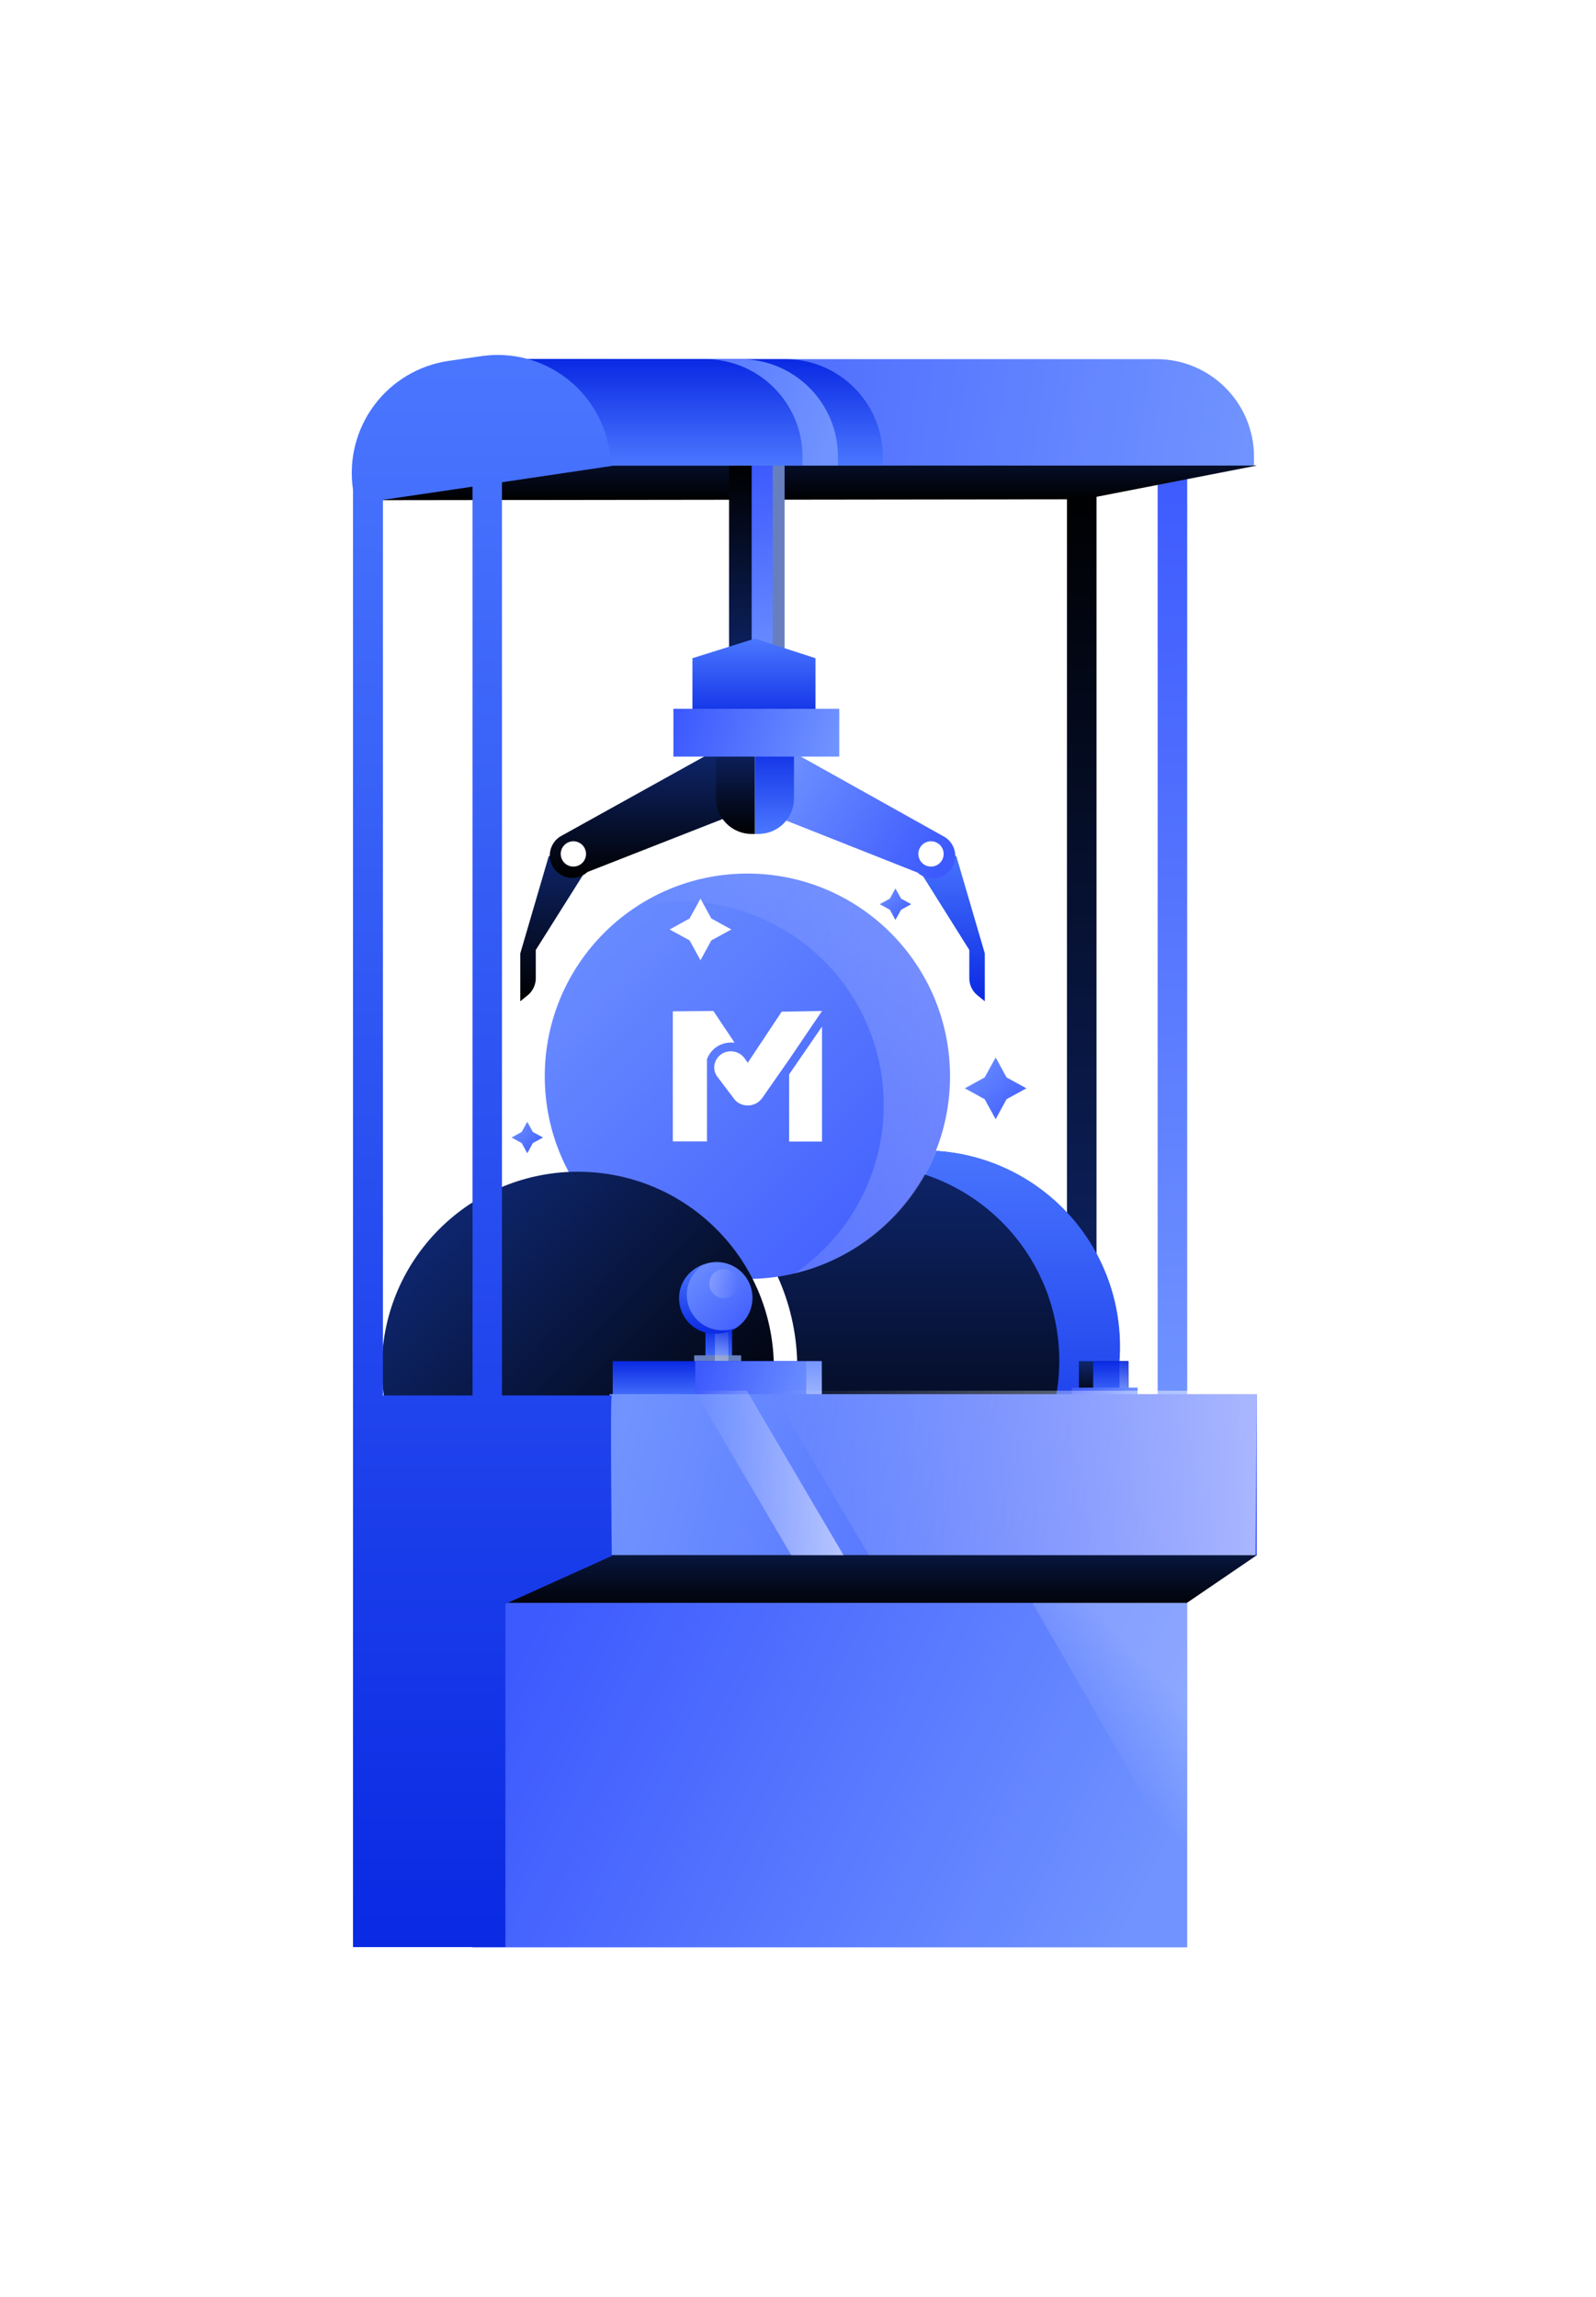 <?xml version="1.0" encoding="UTF-8"?>
<svg width="180px" height="259px" viewBox="0 0 180 259" version="1.1" xmlns="http://www.w3.org/2000/svg" xmlns:xlink="http://www.w3.org/1999/xlink">
    <!-- Generator: Sketch 63.1 (92452) - https://sketch.com -->
    <title>machine@3x</title>
    <desc>Created with Sketch.</desc>
    <defs>
        <filter x="-20.8%" y="-22.8%" width="141.5%" height="145.6%" filterUnits="objectBoundingBox" id="filter-1">
            <feOffset dx="-10" dy="25" in="SourceAlpha" result="shadowOffsetOuter1"></feOffset>
            <feGaussianBlur stdDeviation="20" in="shadowOffsetOuter1" result="shadowBlurOuter1"></feGaussianBlur>
            <feColorMatrix values="0 0 0 0 0   0 0 0 0 0   0 0 0 0 0  0 0 0 0.15 0" type="matrix" in="shadowBlurOuter1" result="shadowMatrixOuter1"></feColorMatrix>
            <feMerge>
                <feMergeNode in="shadowMatrixOuter1"></feMergeNode>
                <feMergeNode in="SourceGraphic"></feMergeNode>
            </feMerge>
        </filter>
        <linearGradient x1="50%" y1="0%" x2="50%" y2="100%" id="linearGradient-2">
            <stop stop-color="#0E266E" offset="0%"></stop>
            <stop stop-color="#000000" offset="100%"></stop>
        </linearGradient>
        <linearGradient x1="50%" y1="0%" x2="50%" y2="100%" id="linearGradient-3">
            <stop stop-color="#0E266E" offset="0%"></stop>
            <stop stop-color="#000000" offset="100%"></stop>
        </linearGradient>
        <linearGradient x1="50%" y1="0%" x2="50%" y2="100%" id="linearGradient-4">
            <stop stop-color="#4B77FF" offset="0%"></stop>
            <stop stop-color="#0929E3" offset="100%"></stop>
        </linearGradient>
        <linearGradient x1="0%" y1="0%" x2="99.215%" y2="100%" id="linearGradient-5">
            <stop stop-color="#7093FF" offset="0%"></stop>
            <stop stop-color="#3D5AFE" offset="100%"></stop>
        </linearGradient>
        <linearGradient x1="50%" y1="0%" x2="50%" y2="100%" id="linearGradient-6">
            <stop stop-color="#4B77FF" offset="0%"></stop>
            <stop stop-color="#0929E3" offset="100%"></stop>
        </linearGradient>
        <linearGradient x1="24.577%" y1="125.236%" x2="80.151%" y2="-234.542%" id="linearGradient-7">
            <stop stop-color="#FFFFFF" stop-opacity="0" offset="0%"></stop>
            <stop stop-color="#FFFFFF" offset="100%"></stop>
        </linearGradient>
        <linearGradient x1="50%" y1="0%" x2="50%" y2="100%" id="linearGradient-8">
            <stop stop-color="#4B77FF" offset="0%"></stop>
            <stop stop-color="#0929E3" offset="100%"></stop>
        </linearGradient>
        <linearGradient x1="0%" y1="45.157%" x2="99.215%" y2="54.843%" id="linearGradient-9">
            <stop stop-color="#7093FF" offset="0%"></stop>
            <stop stop-color="#3D5AFE" offset="100%"></stop>
        </linearGradient>
        <linearGradient x1="22.572%" y1="125.236%" x2="82.529%" y2="-234.542%" id="linearGradient-10">
            <stop stop-color="#FFFFFF" stop-opacity="0" offset="0%"></stop>
            <stop stop-color="#FFFFFF" offset="100%"></stop>
        </linearGradient>
        <linearGradient x1="50%" y1="0%" x2="50%" y2="100%" id="linearGradient-11">
            <stop stop-color="#0E266E" offset="0%"></stop>
            <stop stop-color="#000000" offset="100%"></stop>
        </linearGradient>
        <linearGradient x1="50%" y1="0%" x2="50%" y2="100%" id="linearGradient-12">
            <stop stop-color="#4B77FF" offset="0%"></stop>
            <stop stop-color="#0929E3" offset="100%"></stop>
        </linearGradient>
        <linearGradient x1="44.623%" y1="125.236%" x2="56.377%" y2="-234.542%" id="linearGradient-13">
            <stop stop-color="#FFFFFF" stop-opacity="0" offset="0%"></stop>
            <stop stop-color="#FFFFFF" offset="100%"></stop>
        </linearGradient>
        <linearGradient x1="0%" y1="48.085%" x2="99.215%" y2="51.915%" id="linearGradient-14">
            <stop stop-color="#7093FF" offset="0%"></stop>
            <stop stop-color="#3D5AFE" offset="100%"></stop>
        </linearGradient>
        <linearGradient x1="49.952%" y1="0%" x2="50.047%" y2="100%" id="linearGradient-15">
            <stop stop-color="#7093FF" offset="0%"></stop>
            <stop stop-color="#3D5AFE" offset="100%"></stop>
        </linearGradient>
        <linearGradient x1="50%" y1="0%" x2="50%" y2="100%" id="linearGradient-16">
            <stop stop-color="#0E266E" offset="0%"></stop>
            <stop stop-color="#000000" offset="100%"></stop>
        </linearGradient>
        <linearGradient x1="0%" y1="46.91%" x2="99.215%" y2="53.09%" id="linearGradient-17">
            <stop stop-color="#7093FF" offset="0%"></stop>
            <stop stop-color="#3D5AFE" offset="100%"></stop>
        </linearGradient>
        <linearGradient x1="0%" y1="38.389%" x2="99.215%" y2="61.611%" id="linearGradient-18">
            <stop stop-color="#7093FF" offset="0%"></stop>
            <stop stop-color="#3D5AFE" offset="100%"></stop>
        </linearGradient>
        <linearGradient x1="43.67%" y1="60.65%" x2="72.783%" y2="10.41%" id="linearGradient-19">
            <stop stop-color="#FFFFFF" stop-opacity="0" offset="0%"></stop>
            <stop stop-color="#FFFFFF" offset="83%"></stop>
        </linearGradient>
        <linearGradient x1="50%" y1="0%" x2="50%" y2="100%" id="linearGradient-20">
            <stop stop-color="#0E266E" offset="0%"></stop>
            <stop stop-color="#000000" offset="100%"></stop>
        </linearGradient>
        <linearGradient x1="0%" y1="48.984%" x2="99.215%" y2="51.016%" id="linearGradient-21">
            <stop stop-color="#7093FF" offset="0%"></stop>
            <stop stop-color="#3D5AFE" offset="100%"></stop>
        </linearGradient>
        <linearGradient x1="46.872%" y1="0%" x2="53.079%" y2="100%" id="linearGradient-22">
            <stop stop-color="#7093FF" offset="0%"></stop>
            <stop stop-color="#3D5AFE" offset="100%"></stop>
        </linearGradient>
        <linearGradient x1="50%" y1="0%" x2="50%" y2="100%" id="linearGradient-23">
            <stop stop-color="#0E266E" offset="0%"></stop>
            <stop stop-color="#000000" offset="100%"></stop>
        </linearGradient>
        <linearGradient x1="0%" y1="49.964%" x2="99.976%" y2="49.964%" id="linearGradient-24">
            <stop stop-color="#FFFFFF" stop-opacity="0" offset="0%"></stop>
            <stop stop-color="#FFFFFF" offset="100%"></stop>
        </linearGradient>
        <linearGradient x1="0%" y1="49.964%" x2="100%" y2="49.964%" id="linearGradient-25">
            <stop stop-color="#FFFFFF" stop-opacity="0" offset="0%"></stop>
            <stop stop-color="#FFFFFF" offset="100%"></stop>
        </linearGradient>
        <linearGradient x1="50%" y1="0%" x2="50%" y2="100%" id="linearGradient-26">
            <stop stop-color="#4B77FF" offset="0%"></stop>
            <stop stop-color="#0929E3" offset="100%"></stop>
        </linearGradient>
        <linearGradient x1="0%" y1="44.812%" x2="99.215%" y2="55.188%" id="linearGradient-27">
            <stop stop-color="#7093FF" offset="0%"></stop>
            <stop stop-color="#3D5AFE" offset="100%"></stop>
        </linearGradient>
        <linearGradient x1="50%" y1="0%" x2="50%" y2="100%" id="linearGradient-28">
            <stop stop-color="#4B77FF" offset="0%"></stop>
            <stop stop-color="#0929E3" offset="100%"></stop>
        </linearGradient>
        <linearGradient x1="50%" y1="0%" x2="50%" y2="100%" id="linearGradient-29">
            <stop stop-color="#4B77FF" offset="0%"></stop>
            <stop stop-color="#0929E3" offset="100%"></stop>
        </linearGradient>
        <linearGradient x1="99.959%" y1="49.998%" x2="-1.32065879e-14%" y2="49.998%" id="linearGradient-30">
            <stop stop-color="#FFFFFF" offset="0%"></stop>
            <stop stop-color="#FFFFFF" stop-opacity="0" offset="100%"></stop>
        </linearGradient>
        <linearGradient x1="50%" y1="0%" x2="50%" y2="100%" id="linearGradient-31">
            <stop stop-color="#4B77FF" offset="0%"></stop>
            <stop stop-color="#0929E3" offset="100%"></stop>
        </linearGradient>
        <linearGradient x1="0%" y1="28.908%" x2="99.215%" y2="71.092%" id="linearGradient-32">
            <stop stop-color="#7093FF" offset="0%"></stop>
            <stop stop-color="#3D5AFE" offset="100%"></stop>
        </linearGradient>
        <linearGradient x1="50%" y1="0%" x2="50%" y2="100%" id="linearGradient-33">
            <stop stop-color="#0E266E" offset="0%"></stop>
            <stop stop-color="#000000" offset="100%"></stop>
        </linearGradient>
        <linearGradient x1="50%" y1="0%" x2="50%" y2="100%" id="linearGradient-34">
            <stop stop-color="#0E266E" offset="0%"></stop>
            <stop stop-color="#000000" offset="100%"></stop>
        </linearGradient>
        <linearGradient x1="50%" y1="0%" x2="50%" y2="100%" id="linearGradient-35">
            <stop stop-color="#0E266E" offset="0%"></stop>
            <stop stop-color="#000000" offset="100%"></stop>
        </linearGradient>
        <linearGradient x1="50%" y1="0%" x2="50%" y2="100%" id="linearGradient-36">
            <stop stop-color="#4B77FF" offset="0%"></stop>
            <stop stop-color="#0929E3" offset="100%"></stop>
        </linearGradient>
        <linearGradient x1="50%" y1="0%" x2="50%" y2="100%" id="linearGradient-37">
            <stop stop-color="#4B77FF" offset="0%"></stop>
            <stop stop-color="#0929E3" offset="100%"></stop>
        </linearGradient>
        <linearGradient x1="0%" y1="45.854%" x2="99.215%" y2="54.146%" id="linearGradient-38">
            <stop stop-color="#7093FF" offset="0%"></stop>
            <stop stop-color="#3D5AFE" offset="100%"></stop>
        </linearGradient>
        <linearGradient x1="50%" y1="0%" x2="50%" y2="100%" id="linearGradient-39">
            <stop stop-color="#4B77FF" offset="0%"></stop>
            <stop stop-color="#0929E3" offset="100%"></stop>
        </linearGradient>
        <linearGradient x1="0%" y1="50%" x2="100.407%" y2="50%" id="linearGradient-40">
            <stop stop-color="#FFFFFF" offset="0%"></stop>
            <stop stop-color="#FFFFFF" stop-opacity="0" offset="100%"></stop>
        </linearGradient>
        <linearGradient x1="0.191%" y1="0%" x2="99.027%" y2="100%" id="linearGradient-41">
            <stop stop-color="#7093FF" offset="0%"></stop>
            <stop stop-color="#3D5AFE" offset="100%"></stop>
        </linearGradient>
        <linearGradient x1="0%" y1="0.374%" x2="99.215%" y2="99.626%" id="linearGradient-42">
            <stop stop-color="#7093FF" offset="0%"></stop>
            <stop stop-color="#3D5AFE" offset="100%"></stop>
        </linearGradient>
    </defs>
    <g id="02" stroke="none" stroke-width="1" fill="none" fill-rule="evenodd">
        <g id="playground_modal_03" transform="translate(-622, -219)">
            <g id="Group-2" transform="translate(420, 180)">
                <g id="Rectangle-2" filter="url(#filter-1)">
                    <g id="machine" transform="translate(245, 54)">
                        <rect id="Rectangle" fill="#FFFFFF" fill-rule="nonzero" transform="translate(54.213, 67.5) rotate(-180) translate(-54.213, -67.5) " x="8.72" y="8.853" width="90.987" height="117.293"></rect>
                        <rect id="Rectangle" fill="url(#linearGradient-2)" transform="translate(89, 67.813) rotate(-180) translate(-89, -67.813) " x="87.333" y="14.08" width="3.333" height="107.467"></rect>
                        <circle id="Oval" fill="url(#linearGradient-3)" cx="71.173" cy="111.84" r="22.107"></circle>
                        <path d="M86.467,113.427 C86.47,107.561 84.143,101.935 79.996,97.786 C75.85,93.638 70.225,91.307 64.36,91.307 C63.813,91.307 63.293,91.307 62.76,91.387 C70.848,88.041 80.148,89.782 86.478,95.826 C92.808,101.87 94.976,111.08 92.007,119.313 C89.038,127.547 81.491,133.253 72.76,133.867 C81.05,130.461 86.463,122.388 86.467,113.427 Z" id="Path" fill="url(#linearGradient-4)"></path>
                        <path d="M31.893,92.107 C44.101,92.114 53.992,102.015 53.987,114.222 C53.982,126.43 44.083,136.322 31.876,136.32 C19.668,136.318 9.773,126.421 9.773,114.213 C9.773,108.348 12.104,102.723 16.253,98.577 C20.402,94.431 26.028,92.103 31.893,92.107 M31.893,89.187 C18.071,89.187 6.867,100.391 6.867,114.213 C6.867,128.035 18.071,139.24 31.893,139.24 C45.715,139.24 56.92,128.035 56.92,114.213 C56.905,100.398 45.709,89.201 31.893,89.187 Z" id="Shape" fill="#FFFFFF" fill-rule="nonzero"></path>
                        <g id="Homepage" transform="translate(28, 58.333)">
                            <g id="favicon">
                                <g id="logo_circle">
                                    <circle id="Oval" fill="url(#linearGradient-5)" fill-rule="nonzero" cx="23.293" cy="23.013" r="22.853"></circle>
                                    <path d="M19.453,15.653 L21.84,19.213 L21.4,19.213 C20.206,19.224 19.144,19.973 18.733,21.093 L18.733,21.267 L18.733,22.6 L18.733,22.6 L18.733,30.36 L14.88,30.36 L14.88,15.693 L19.453,15.653 Z M31.707,17.413 L31.707,30.373 L28,30.373 L28,22.8 L31.707,17.413 Z M31.707,15.653 L31.707,15.653 L28,21.12 L24.947,25.493 C24.326,26.331 23.17,26.556 22.28,26.013 C22.071,25.88 21.89,25.708 21.747,25.507 L21.747,25.507 L19.853,23 L19.853,23 L19.853,23 C19.651,22.711 19.544,22.366 19.547,22.013 C19.569,20.995 20.408,20.185 21.427,20.2 C22.029,20.199 22.596,20.48 22.96,20.96 L22.96,20.96 L23.333,21.493 L27.16,15.733 L31.707,15.653 Z" id="Combined-Shape" fill="#FFFFFF"></path>
                                </g>
                            </g>
                        </g>
                        <circle id="Oval" fill="url(#linearGradient-3)" transform="translate(32.17, 114.218) rotate(-45) translate(-32.17, -114.218) " cx="32.17" cy="114.218" r="22.107"></circle>
                        <rect id="Rectangle" fill="url(#linearGradient-6)" transform="translate(48.06, 111.66) rotate(-180) translate(-48.06, -111.66) " x="46.56" y="109.653" width="3" height="4.013"></rect>
                        <rect id="Rectangle" fill="#677FBF" fill-rule="nonzero" transform="translate(47.94, 113.54) rotate(-180) translate(-47.94, -113.54) " x="45.293" y="112.813" width="5.293" height="1.453"></rect>
                        <rect id="Rectangle" fill="url(#linearGradient-7)" fill-rule="nonzero" transform="translate(48.387, 111.66) rotate(-180) translate(-48.387, -111.66) " x="47.627" y="109.653" width="1.52" height="4.013"></rect>
                        <rect id="Rectangle" fill="url(#linearGradient-8)" transform="translate(47.893, 115.687) rotate(-180) translate(-47.893, -115.687) " x="36.107" y="113.467" width="23.573" height="4.44"></rect>
                        <rect id="Rectangle" fill="url(#linearGradient-9)" fill-rule="nonzero" transform="translate(52.547, 115.687) rotate(-180) translate(-52.547, -115.687) " x="45.413" y="113.467" width="14.267" height="4.44"></rect>
                        <rect id="Rectangle" fill="url(#linearGradient-10)" fill-rule="nonzero" transform="translate(58.807, 115.687) rotate(-180) translate(-58.807, -115.687) " x="57.933" y="113.467" width="1.747" height="4.44"></rect>
                        <rect id="Rectangle" fill="url(#linearGradient-11)" x="88.68" y="113.467" width="5.587" height="4.44"></rect>
                        <rect id="Rectangle" fill="url(#linearGradient-12)" transform="translate(92.273, 115.687) rotate(-180) translate(-92.273, -115.687) " x="90.293" y="113.467" width="3.96" height="4.44"></rect>
                        <rect id="Rectangle" fill="url(#linearGradient-13)" fill-rule="nonzero" transform="translate(93.867, 115.687) rotate(-180) translate(-93.867, -115.687) " x="93.48" y="113.467" width="1" height="4.44"></rect>
                        <rect id="Rectangle" fill="url(#linearGradient-14)" fill-rule="nonzero" transform="translate(91.593, 117.18) rotate(-180) translate(-91.593, -117.18) " x="87.88" y="116.453" width="7.427" height="1.453"></rect>
                        <rect id="Rectangle" fill="url(#linearGradient-15)" fill-rule="nonzero" transform="translate(99.227, 65.2) rotate(-180) translate(-99.227, -65.2) " x="97.56" y="11.467" width="3.333" height="107.467"></rect>
                        <polygon id="Path" fill="url(#linearGradient-16)" points="108.747 135.347 98.987 142 18.147 142 24.333 131.533 105.893 130.107"></polygon>
                        <rect id="Rectangle" fill="url(#linearGradient-17)" fill-rule="nonzero" x="35.747" y="117.187" width="73" height="18.147"></rect>
                        <rect id="Rectangle" fill="url(#linearGradient-18)" fill-rule="nonzero" transform="translate(60.593, 160.14) rotate(-180) translate(-60.593, -160.14) " x="20.293" y="140.72" width="80.6" height="38.84"></rect>
                        <path d="M100.893,140.733 L83.453,140.733 L100.787,170.853 C100.787,170.853 100.893,140.413 100.893,140.733 Z" id="Path" fill-opacity="0.36" fill="url(#linearGradient-19)" fill-rule="nonzero" opacity="0.61"></path>
                        <polygon id="Path" fill="url(#linearGradient-20)" points="108.747 12.493 89.24 16.293 6.987 16.4 36.307 5.84"></polygon>
                        <path d="M24.253,0.493 L108.427,0.493 L108.427,12.493 L35.253,12.493 C29.178,12.493 24.253,7.568 24.253,1.493 L24.253,0.493 Z" id="Path" fill="url(#linearGradient-21)" fill-rule="nonzero" transform="translate(66.34, 6.493) rotate(-180) translate(-66.34, -6.493) "></path>
                        <rect id="Rectangle" fill="url(#linearGradient-22)" fill-rule="nonzero" transform="translate(52.387, 24.86) rotate(-180) translate(-52.387, -24.86) " x="49.293" y="12.493" width="6.187" height="24.733"></rect>
                        <rect id="Rectangle" fill="#677FBF" fill-rule="nonzero" transform="translate(54.813, 24.86) rotate(-180) translate(-54.813, -24.86) " x="54.147" y="12.493" width="1.333" height="24.733"></rect>
                        <rect id="Rectangle" fill="url(#linearGradient-23)" transform="translate(50.5, 24.86) rotate(-180) translate(-50.5, -24.86) " x="49.227" y="12.493" width="2.547" height="24.733"></rect>
                        <g id="Group" opacity="0.56" transform="translate(44.667, 116)" fill-rule="nonzero">
                            <g transform="translate(0.667, 0)" id="Path">
                                <polygon fill="url(#linearGradient-24)" points="63.413 0.8 63.253 19.347 19.653 19.347 8.747 0.8"></polygon>
                                <polygon fill="url(#linearGradient-25)" points="5.893 0.8 16.8 19.347 10.907 19.347 0 0.8"></polygon>
                            </g>
                        </g>
                        <path d="M24.253,0.493 L66.56,0.493 L66.56,12.493 L35.253,12.493 C29.178,12.493 24.253,7.568 24.253,1.493 L24.253,0.493 Z" id="Path" fill="url(#linearGradient-26)" transform="translate(45.407, 6.493) rotate(-180) translate(-45.407, -6.493) "></path>
                        <path d="M24.253,0.493 L61.507,0.493 L61.507,12.493 L35.253,12.493 C29.178,12.493 24.253,7.568 24.253,1.493 L24.253,0.493 Z" id="Path" fill="url(#linearGradient-27)" fill-rule="nonzero" transform="translate(42.88, 6.493) rotate(-180) translate(-42.88, -6.493) "></path>
                        <path d="M24.253,0.493 L57.507,0.493 L57.507,12.493 L35.253,12.493 C29.178,12.493 24.253,7.568 24.253,1.493 L24.253,0.493 Z" id="Path" fill="url(#linearGradient-28)" transform="translate(40.88, 6.493) rotate(-180) translate(-40.88, -6.493) "></path>
                        <path d="M23.613,117.333 L23.613,14.373 L36,12.533 L35.747,10.907 C34.717,3.968 28.279,-0.838 21.333,0.147 L17.573,0.693 C14.221,1.187 11.204,2.994 9.185,5.715 C7.167,8.437 6.313,11.849 6.813,15.2 L6.813,15.533 L6.813,179.533 L24,179.533 L24,140.84 L36,135.427 C36,135.427 35.8,117.093 36,117.333 L23.613,117.333 Z M10.187,16.36 L20.293,14.867 L20.293,117.333 L10.187,117.333 L10.187,16.36 Z" id="Shape" fill="url(#linearGradient-29)"></path>
                        <path d="M66.667,84.6 C66.675,77.574 63.463,70.932 57.951,66.577 C52.438,62.221 45.233,60.633 38.4,62.267 C46.016,57.09 55.989,56.964 63.733,61.948 C71.477,66.932 75.494,76.061 73.937,85.138 C72.379,94.215 65.549,101.482 56.587,103.6 C62.898,99.338 66.676,92.216 66.667,84.6 Z" id="Path" fill-opacity="0.36" fill="url(#linearGradient-30)" fill-rule="nonzero" opacity="0.61"></path>
                        <path d="M74.853,56.52 L78.067,67.493 L78.067,72.893 L77.2,72.187 C76.648,71.723 76.326,71.041 76.32,70.32 L76.32,67.107 L69.107,55.613 L74.853,56.52 Z" id="Path" fill="url(#linearGradient-31)"></path>
                        <path d="M52.467,51.253 L56.04,44.587 L73.573,54.387 L73.573,54.387 C74.378,54.904 74.823,55.83 74.723,56.781 C74.624,57.733 73.997,58.547 73.102,58.886 C72.208,59.226 71.199,59.032 70.493,58.387 L52.467,51.253 Z" id="Path" fill="url(#linearGradient-32)" fill-rule="nonzero"></path>
                        <path d="M28.893,56.52 L25.68,67.493 L25.68,72.893 L26.547,72.187 C27.099,71.723 27.42,71.041 27.427,70.32 L27.427,67.107 L34.667,55.613 L28.893,56.52 Z" id="Path" fill="url(#linearGradient-33)"></path>
                        <path d="M51.28,51.253 L47.707,44.587 L30.173,54.32 L30.173,54.32 C29.369,54.837 28.924,55.763 29.023,56.715 C29.123,57.666 29.75,58.48 30.644,58.82 C31.539,59.159 32.548,58.966 33.253,58.32 L51.28,51.253 Z" id="Path" fill="url(#linearGradient-34)"></path>
                        <path d="M47.747,43.213 L52.147,43.213 L52.147,54.027 L51.76,54.027 C49.551,54.027 47.76,52.236 47.76,50.027 L47.76,43.227 L47.747,43.213 Z" id="Path" fill="url(#linearGradient-35)"></path>
                        <path d="M56.16,43.213 L56.547,43.213 L56.547,54.027 L52.147,54.027 L52.147,47.227 C52.143,46.161 52.565,45.138 53.318,44.385 C54.072,43.631 55.095,43.21 56.16,43.213 Z" id="Path" fill="url(#linearGradient-36)" transform="translate(54.347, 48.62) rotate(-180) translate(-54.347, -48.62) "></path>
                        <circle id="Oval" fill="#FFFFFF" fill-rule="nonzero" cx="72" cy="56.28" r="1.427"></circle>
                        <circle id="Oval" fill="#FFFFFF" fill-rule="nonzero" cx="31.667" cy="56.28" r="1.427"></circle>
                        <polygon id="Path" fill="url(#linearGradient-37)" points="45.093 41.907 58.973 41.907 58.973 34.213 52.147 32 45.093 34.213"></polygon>
                        <rect id="Rectangle" fill="url(#linearGradient-38)" fill-rule="nonzero" transform="translate(52.3, 42.613) rotate(-180) translate(-52.3, -42.613) " x="42.947" y="39.92" width="18.707" height="5.387"></rect>
                        <circle id="Oval" fill="url(#linearGradient-5)" fill-rule="nonzero" cx="47.827" cy="106.333" r="4.04"></circle>
                        <path d="M46.4,102.56 C44.831,103.501 44.101,105.387 44.626,107.139 C45.151,108.891 46.799,110.064 48.627,109.987 C49.115,109.981 49.599,109.886 50.053,109.707 C49.393,110.144 48.619,110.376 47.827,110.373 C45.806,110.496 44.013,109.09 43.649,107.099 C43.286,105.108 44.467,103.159 46.4,102.56 L46.4,102.56 Z" id="Path" fill="url(#linearGradient-39)"></path>
                        <circle id="Oval" fill-opacity="0.36" fill="url(#linearGradient-40)" fill-rule="nonzero" opacity="0.61" cx="48.64" cy="104.733" r="1.64"></circle>
                        <polygon id="Path" fill="url(#linearGradient-41)" fill-rule="nonzero" points="79.293 79.227 78.053 81.48 75.813 82.707 78.053 83.933 79.293 86.187 80.52 83.933 82.76 82.707 80.52 81.48"></polygon>
                        <polygon id="Path" fill="url(#linearGradient-42)" fill-rule="nonzero" points="67.987 60.173 67.36 61.32 66.213 61.947 67.36 62.573 67.987 63.72 68.627 62.573 69.773 61.947 68.627 61.32"></polygon>
                        <polygon id="Path" fill="url(#linearGradient-5)" fill-rule="nonzero" points="26.467 86.48 25.84 87.627 24.693 88.253 25.84 88.88 26.467 90.027 27.093 88.88 28.24 88.253 27.093 87.627"></polygon>
                        <polygon id="Path" fill="#FFFFFF" points="46 61.32 44.773 63.56 42.52 64.8 44.773 66.027 46 68.267 47.227 66.027 49.48 64.8 47.227 63.56"></polygon>
                    </g>
                </g>
            </g>
        </g>
    </g>
</svg>